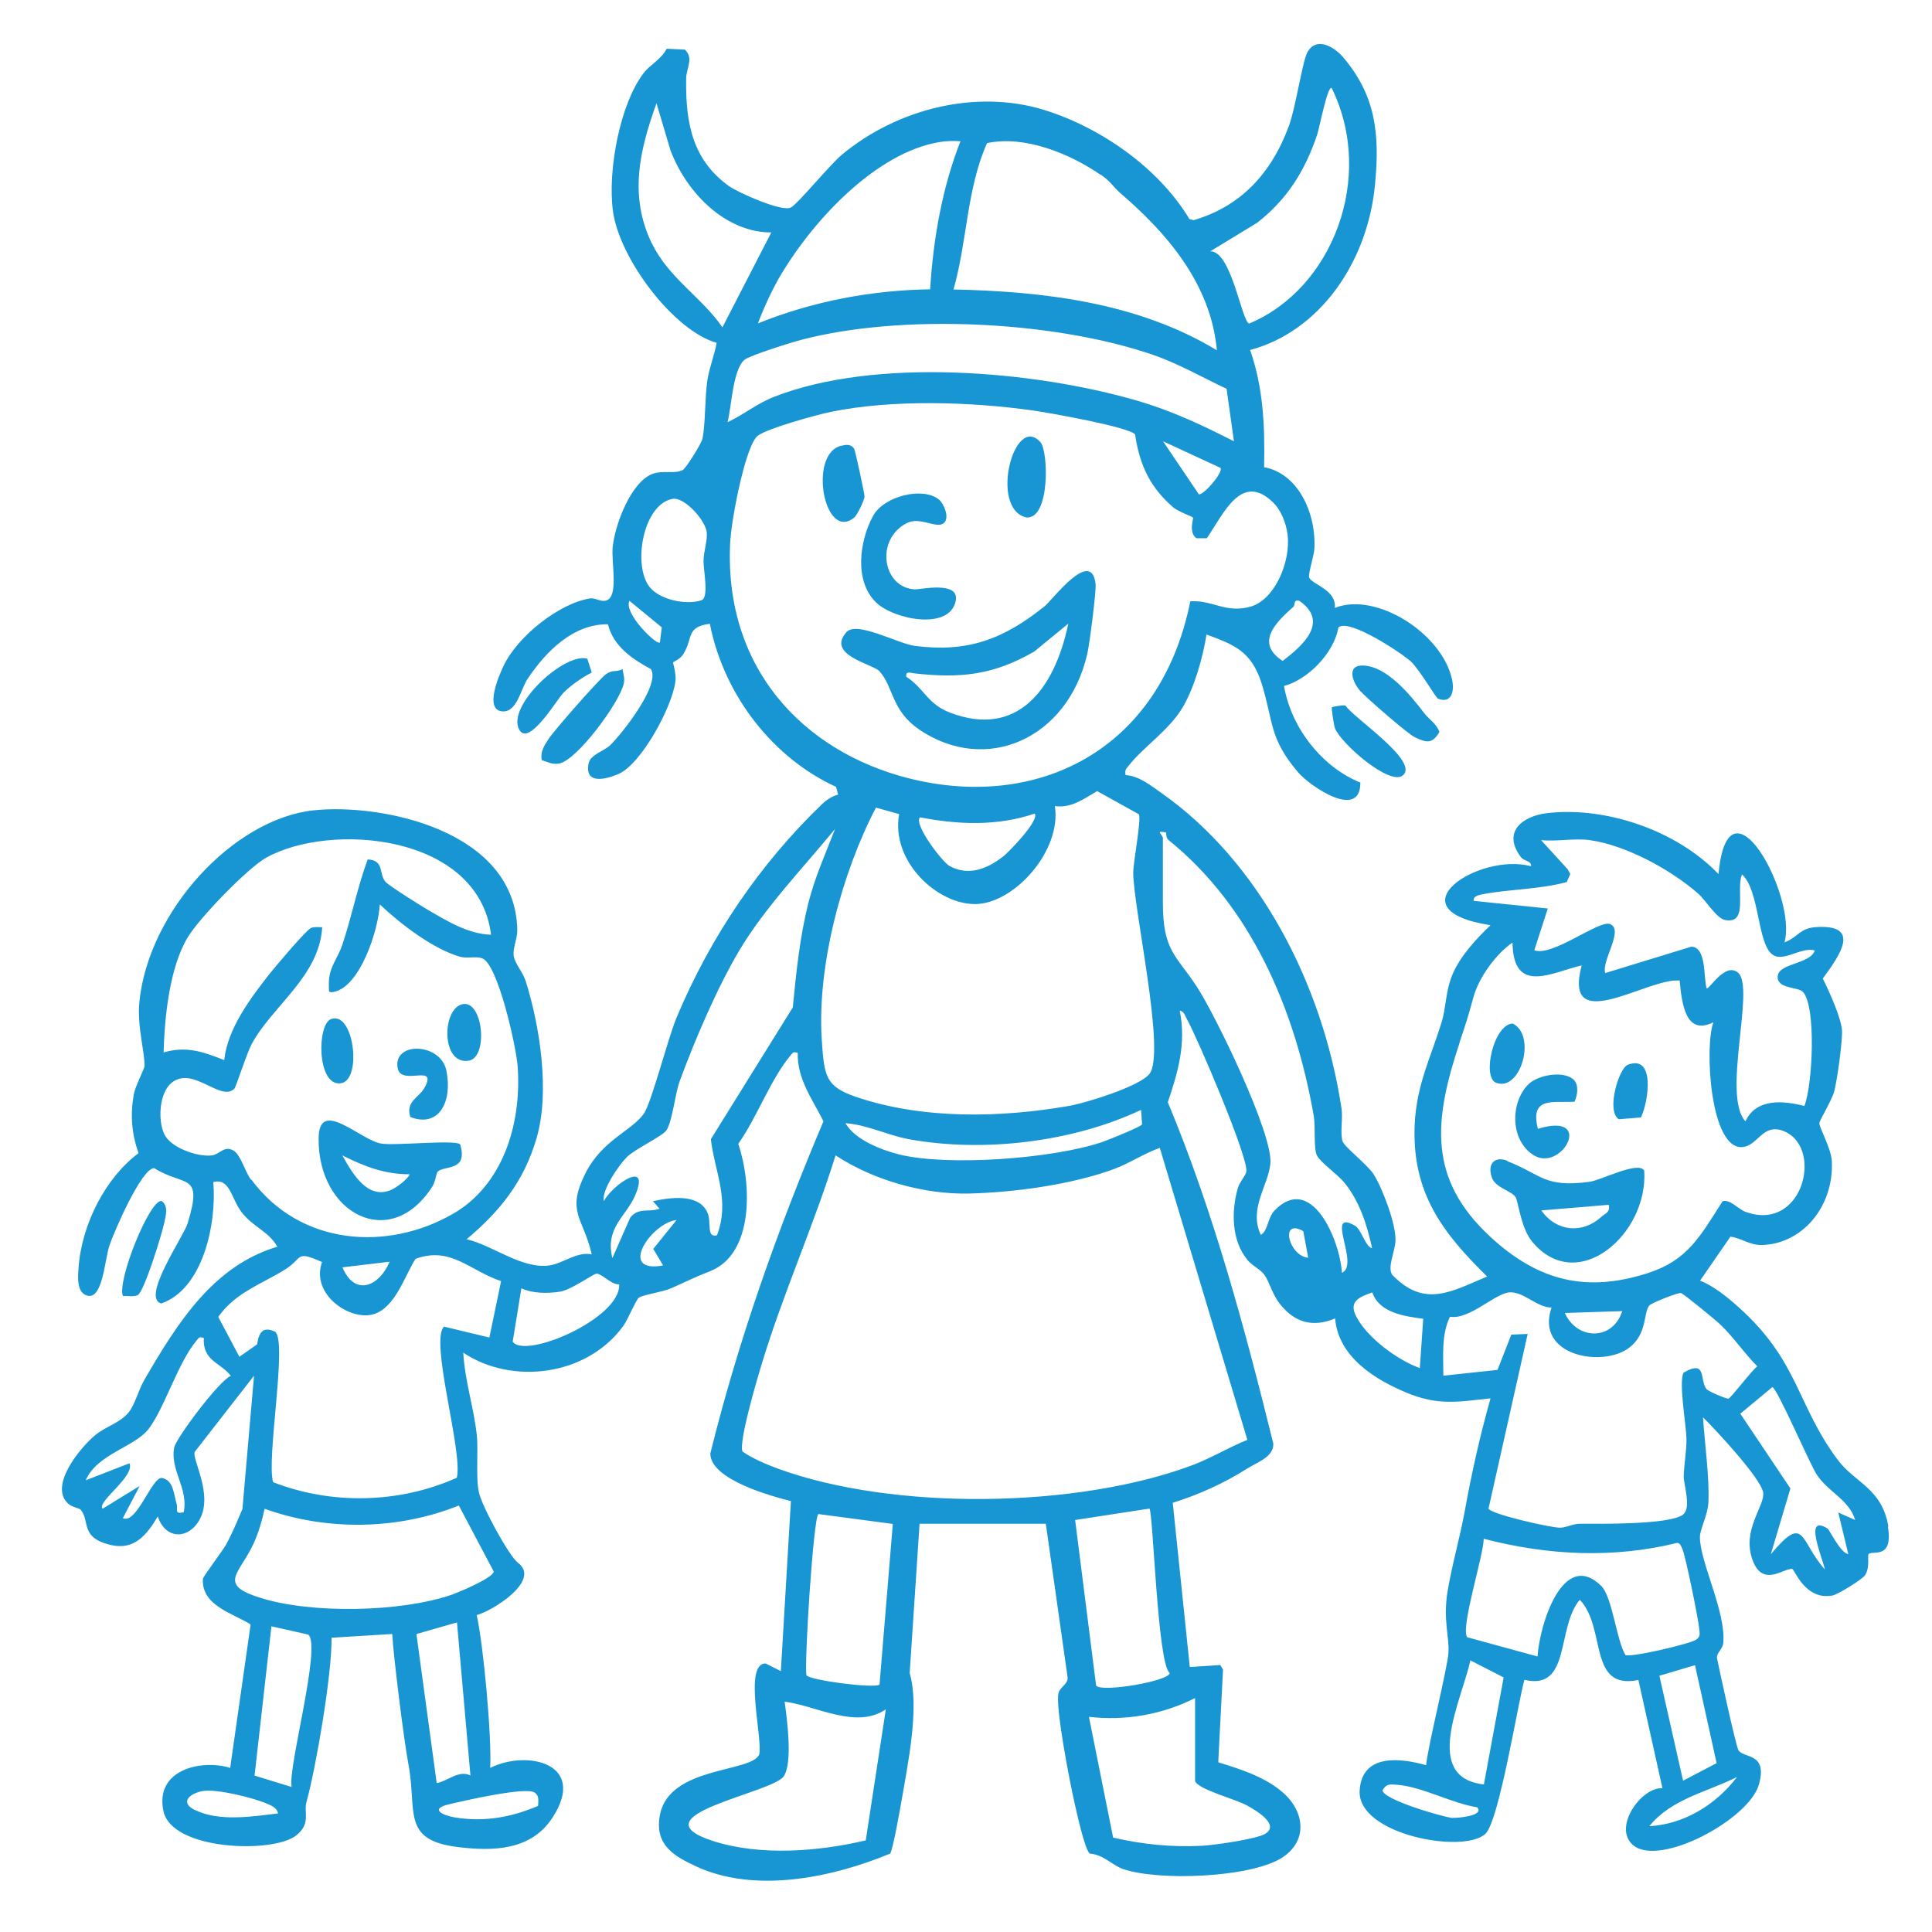 <?xml version="1.0" encoding="UTF-8"?>
<svg id="Ebene_1" xmlns="http://www.w3.org/2000/svg" version="1.1" viewBox="0 0 113.39 113.39">
  <!-- Generator: Adobe Illustrator 29.5.1, SVG Export Plug-In . SVG Version: 2.1.0 Build 141)  -->
  <defs>
    <style>
      .st0 {
        fill: #1895d3;
      }
    </style>
  </defs>
  <path class="st0" d="M110.83,89.6c-.38-2.28-1.96-2.54-3.01-3.97-2.38-3.22-2.26-5.75-5.77-8.9-.68-.61-1.45-1.24-2.27-1.57l1.78-2.58c.65.08,1.12.51,1.85.49,2.36-.06,4.23-2.25,4.1-4.92-.04-.78-.75-1.97-.73-2.24,0-.14.73-1.33.87-1.85.18-.69.47-2.83.46-3.51-.01-.75-.78-2.42-1.13-3.12.98-1.33,2.3-3.18-.37-3.02-1,.06-1.05.58-1.88.9.77-2.67-3.3-10.22-3.87-4.01-2.51-2.62-6.72-3.99-10.11-3.57-1.34.17-2.62,1.06-1.49,2.57.2.27.62.2.6.54-3.06-.83-8.23,2.56-2.38,3.46-.8.76-1.77,1.8-2.22,2.86-.43,1-.38,1.96-.65,2.83-.63,2.06-1.47,3.66-1.58,5.98-.19,4.07,1.69,6.43,4.25,8.95-2.07.86-3.66,1.88-5.57-.1-.3-.45.16-1.33.19-2,.05-.95-.78-3.12-1.28-3.9-.38-.59-1.75-1.63-1.83-1.95-.15-.56.04-1.32-.06-1.94-1.12-7.36-4.87-14.48-10.54-18.47-.65-.46-1.34-1.02-2.13-1.07-.06-.31.04-.37.19-.56.84-1.08,2.34-2.05,3.14-3.38.69-1.14,1.21-2.96,1.42-4.31,1.59.59,2.65.96,3.25,2.92.69,2.26.43,3.16,2.11,5.15.7.83,3.68,2.86,3.67.62-2.16-.87-4.04-3.11-4.48-5.67,1.34-.35,2.92-1.88,3.19-3.43.58-.57,3.66,1.46,4.24,1.98.5.45,1.49,2.16,1.61,2.2.77.29.98-.39.82-1.14-.6-2.72-4.48-5.16-6.88-4.19.11-1.06-1.28-1.35-1.5-1.77-.09-.18.27-1.26.3-1.68.12-2.14-.97-4.45-2.95-4.81.05-2.39-.04-4.63-.82-6.88,4.05-1.08,6.89-5.1,7.33-9.71.29-3,.03-5.23-1.87-7.47-.54-.63-1.58-1.23-2.1-.29-.29.53-.69,3.26-1.08,4.31-1.06,2.88-2.9,4.75-5.59,5.54l-.25-.06c-1.87-3.11-5.36-5.44-8.57-6.42-3.94-1.2-8.56-.08-11.83,2.64-.73.61-2.59,2.9-3,3.1-.51.27-3.06-.86-3.63-1.26-2.12-1.53-2.55-3.65-2.51-6.31,0-.58.47-1.2-.08-1.7l-1.06-.05c-.33.63-.99.95-1.34,1.41-1.41,1.82-2.13,5.74-1.82,8.09.36,2.81,3.58,7.06,6.09,7.76-.13.74-.42,1.42-.54,2.17-.16,1.08-.11,2.53-.29,3.46-.06.28-.97,1.73-1.15,1.83-.48.26-1.16,0-1.78.23-1.25.47-2.19,2.91-2.34,4.28-.09.82.31,2.66-.24,3.08-.34.26-.75-.1-1.07-.05-1.78.26-4.29,2.21-5.12,4.01-.27.58-1.1,2.52-.06,2.62.87.08,1.09-1.3,1.49-1.9,1.12-1.68,2.73-3.24,4.72-3.21.33,1.33,1.49,2.07,2.52,2.63.59.92-1.72,3.82-2.39,4.47-.34.33-1.16.55-1.26,1.05-.27,1.29,1.03.95,1.76.63,1.32-.58,3.12-3.88,3.33-5.41.07-.48-.16-1.09-.13-1.14.02-.04.42-.17.62-.52.55-.93.14-1.56,1.53-1.74.86,4.32,3.81,7.93,7.41,9.57l.12.46c-.36.08-.7.32-.97.58-3.57,3.44-6.49,7.68-8.51,12.5-.51,1.21-1.47,4.99-1.92,5.64-.71,1.01-2.45,1.55-3.43,3.5-1.15,2.3-.13,2.57.37,4.76-.89-.18-1.68.54-2.5.65-1.6.22-3.29-1.17-4.84-1.54,1.91-1.61,3.36-3.35,4.11-5.96.78-2.69.19-6.54-.65-9.2-.16-.51-.65-1.05-.7-1.47-.06-.49.22-.99.21-1.53-.11-5.84-7.97-7.44-11.97-7.01-4.71.52-9.68,5.92-10.21,11.25-.14,1.44.33,2.95.3,3.76,0,.16-.54,1.17-.63,1.67-.21,1.23-.12,2.29.28,3.44-1.91,1.42-3.34,4.15-3.52,6.74-.04.54-.11,1.45.51,1.62.91.25,1.02-2.08,1.3-2.93.27-.82,1.9-4.57,2.63-4.55,1.8,1.12,2.89.21,1.96,3.25-.24.77-2.74,4.36-1.55,4.69,2.41-.81,3.27-4.6,3.06-7.12.98-.28,1.05.99,1.68,1.79.69.87,1.55,1.08,2.08,2-3.71,1.1-5.82,4.38-7.81,7.82-.33.57-.54,1.41-.9,1.88-.48.62-1.38.86-1.97,1.35-.84.69-2.75,2.95-1.61,4.02.25.23.65.26.75.37.56.65-.08,1.67,1.83,2.08,1.29.27,2.02-.55,2.69-1.69.48,1.43,1.88,1.33,2.49.12.75-1.47-.5-3.5-.32-3.91l3.48-4.47-.68,7.82c-.28.67-.6,1.43-.94,2.06-.21.38-1.37,1.91-1.38,2.04-.1,1.58,1.78,2.03,2.8,2.68l-1.2,8.42c-1.59-.51-4.43.04-3.92,2.52.47,2.32,6.36,2.51,7.76,1.47.93-.7.46-1.37.64-2,.54-1.93,1.5-7.49,1.47-9.63l3.56-.22c.08,1.37.69,6.26.94,7.58.55,2.82-.46,4.52,2.95,4.93,2,.24,4.26.22,5.53-1.75,2.05-3.18-1.52-3.98-3.67-2.9.1-1.83-.4-7.23-.79-8.97.9-.23,3.81-2.03,2.42-3.07-.52-.39-2.11-3.29-2.29-4.13-.2-.9-.02-2.43-.13-3.4-.18-1.62-.7-3.16-.79-4.8,2.86,1.91,7.26,1.38,9.4-1.58.27-.38.73-1.52.91-1.65.27-.18,1.36-.32,1.89-.55.86-.38,1.35-.64,2.28-1,2.58-1.01,2.46-5.11,1.66-7.48,1.08-1.51,1.91-3.82,3.08-5.2.16-.19.14-.2.41-.14-.04,1.55.88,2.75,1.51,4.02-2.66,6.28-4.98,12.78-6.64,19.5.01,1.54,3.62,2.51,4.73,2.79l-.59,9.98-.89-.45c-1.32-.02-.16,4.43-.38,5.35-.49,1.06-5.24.68-5.82,3.5-.37,1.82.87,2.48,2.14,3.07,3.46,1.59,7.96.65,11.36-.76.16-.19.58-2.58.67-3.09.38-2.21,1.07-5.52.48-7.5l.58-8.77h7.41s1.28,9.02,1.28,9.02c.03.38-.43.56-.53.89-.22.79.68,5.35.93,6.45.13.57.6,2.75.9,3,.82.06,1.3.68,1.97.91,2.05.7,7.33.51,9.23-.62,1.61-.96,1.45-2.73.13-3.88-1.07-.93-2.5-1.37-3.79-1.77l.28-5.44-.16-.27-1.79.12-1-9.64c1.53-.48,2.98-1.13,4.37-2.01.57-.36,1.58-.69,1.53-1.47-1.68-6.81-3.52-13.63-6.19-20.03.6-1.77,1.09-3.46.7-5.37.25.02.32.32.43.51.61,1.09,3.6,8.09,3.48,8.93-.04.24-.39.6-.5.97-.4,1.39-.36,3.08.55,4.2.3.37.77.56,1,.88.31.42.45,1.11.89,1.68.89,1.16,1.98,1.43,3.27.89.19,2.31,2.43,3.62,4.17,4.35,1.87.78,3.01.55,4.95.34-.61,2.17-1.11,4.38-1.51,6.61-.28,1.54-.74,3.11-1.01,4.71-.28,1.69.12,2.7.05,3.63-.08.99-1.2,5.44-1.31,6.58-1.38-.39-3.77-.76-3.9,1.49-.15,2.58,6.09,3.74,7.38,2.54.81-.76,1.92-7.76,2.29-9.04,2.75.65,1.86-3.06,3.25-4.7,1.58,1.66.46,5.32,3.44,4.71l1.41,6.35c-1.25-.07-2.96,2.34-1.7,3.36,1.58,1.27,6.79-1.54,7.36-3.57.54-1.9-.89-1.52-1.2-2.02-.15-.24-1.23-5.21-1.26-5.42-.03-.27.33-.52.37-.86.18-1.82-1.39-4.8-1.37-6.24,0-.45.47-1.29.5-2.04.06-1.5-.22-3.45-.32-4.98.72.71,3.37,3.55,3.53,4.4.14.78-1.29,2.21-.61,4.01.6,1.58,1.8.45,2.31.49.15.01.75,1.87,2.38,1.56.3-.06,1.76-.95,1.91-1.2.29-.46.12-1.15.2-1.23.2-.24,1.47.37,1.13-1.63ZM38.72,37.71c-.18.17-2.13-1.71-1.78-2.45l1.9,1.56-.11.89ZM41.17,35.23c-.85.29-2.4,0-3.03-.76-1.03-1.26-.41-4.87,1.33-5.19.68-.13,1.89,1.21,2,1.91.08.49-.17,1.13-.18,1.72,0,.62.33,2.16-.12,2.32ZM75.91,35.62c.11-.1-.01-.48.36-.35,1.76,1.24.18,2.63-.99,3.52-1.61-1.05-.45-2.22.62-3.17ZM73.79,13.07c1.72-1.35,2.78-2.98,3.52-5.18.13-.4.61-2.91.85-2.72,2.57,5.24.04,11.79-4.85,13.82-.43-.11-1.04-4.28-2.28-4.24l2.76-1.68ZM64.62,10.26c.55.38.75.74,1.13,1.07,2.66,2.29,5.31,5.27,5.67,9.23-4.65-2.82-10.22-3.46-15.46-3.57.81-2.82.77-5.91,1.97-8.59,2.17-.47,4.83.59,6.68,1.87ZM55.13,8.34c.41-.07.82-.08,1.24-.05-1.07,2.72-1.6,5.74-1.78,8.69-3.43.05-6.88.7-10.11,2,.4-1.03.86-2.04,1.42-2.97,2-3.29,5.62-7.07,9.23-7.67ZM38.25,14.28c-1.34-2.8-.72-5.44.28-8.22l.82,2.76c.99,2.61,3.33,4.84,5.92,4.82l-2.87,5.57c-1.21-1.76-3.16-2.89-4.14-4.93ZM43.69,21.12c.29-.25,2.77-1.03,3.32-1.17,5.91-1.56,14.9-1.12,20.7.89,1.47.51,2.87,1.32,4.28,1.98l.43,3.08c-1.9-.97-3.67-1.8-5.7-2.39-6.07-1.76-15.34-2.55-21.29-.22-1.02.4-1.77,1.04-2.73,1.49.24-.92.3-3.07,1-3.67ZM70.36,29.01l-2.1-3.11,3.37,1.56c.19.24-.99,1.62-1.27,1.55ZM42.88,31.57c.07-1.13.87-5.45,1.6-6,.56-.43,3.49-1.24,4.3-1.4,3.62-.74,8.2-.59,11.84-.08.85.12,5.67.97,6,1.41.27,1.85.92,3.14,2.24,4.28.28.24,1.13.54,1.16.6.04.07-.28.87.2,1.21h.61c1.01-1.49,2.03-3.87,3.86-2.13.49.46.79,1.22.88,1.92.19,1.56-.73,3.8-2.16,4.22-1.47.42-2.21-.39-3.55-.31-1.77,8.82-9.04,12.28-16.52,10.39-6.2-1.57-10.97-6.52-10.47-14.1ZM58.83,50.3c-.89.69-2,1.14-3.11.52-.42-.24-2.1-2.42-1.73-2.85,2.26.43,4.51.53,6.74-.22.29.4-1.53,2.27-1.89,2.55ZM14.74,69.25c-.38-.51-.61-1.49-1.05-1.73-.54-.3-.77.22-1.25.29-.78.11-2.43-.42-2.81-1.27-.38-.86-.27-2.41.44-2.99,1.26-1.02,2.87,1.14,3.68.35.1-.09.74-2.12,1.03-2.64,1.22-2.24,3.96-3.96,4.13-6.84-.22,0-.44-.04-.65.04-.28.11-2.11,2.28-2.45,2.71-1.08,1.38-2.46,3.19-2.65,5.05-1.26-.5-2.23-.84-3.56-.45.06-2.08.35-5,1.42-6.76.69-1.15,3.5-4.04,4.58-4.66,3.77-2.12,12.48-1.42,13.22,4.51-1.35-.04-2.57-.8-3.74-1.48-.41-.24-2.25-1.39-2.46-1.63-.4-.47-.05-1.26-1.04-1.31-.6,1.62-.93,3.33-1.48,4.98-.3.92-.84,1.34-.8,2.45.01.31-.05.42.31.34,1.52-.32,2.59-3.58,2.68-5.13,1.22,1.16,3.14,2.62,4.7,3.07.42.12.91-.04,1.3.09.93.31,2.01,5.22,2.09,6.34.25,3.47-.92,6.99-3.76,8.64-3.86,2.24-8.98,1.91-11.87-1.99ZM22.87,74.05c-.62,1.46-2.05,2.06-2.77.33l2.77-.33ZM10.23,84.92c-.28,1.35.85,2.43.55,3.84-.59.12-.31-.18-.42-.52-.17-.58-.18-1.38-.87-1.5-.61,0-1.47,2.74-2.28,2.36l.99-1.89-2.18,1.34c-.36-.41,1.91-1.89,1.58-2.67l-2.57,1c.66-1.54,2.86-1.95,3.68-3,.93-1.19,1.74-3.93,2.84-5.22.16-.19.14-.2.41-.14-.07,1.37.97,1.43,1.59,2.23-.67.25-3.21,3.65-3.32,4.19ZM11.45,106.24c-.94-.46-.29-.99.43-1.12.83-.15,3.03.4,3.84.76.24.11.54.23.6.55-1.49.18-3.46.5-4.87-.2ZM17.12,104.88l-2.18-.67.99-8.76,2.15.48c.83.58-1.23,7.96-.96,8.95ZM24.45,95.9l2.37-.68.79,8.98c-.71-.33-1.31.33-1.98.45l-1.19-8.75ZM31.39,105.21c.27.21.2.47.19.78-1.61.68-3.15.95-4.86.68-.74-.12-1.52-.5-.39-.77.84-.2,4.57-1.06,5.05-.69ZM28.98,92.23c-.03.38-2.1,1.24-2.51,1.38-2.99,1.01-8.15,1.11-11.15.18-2.6-.8-1.26-1.41-.44-3.19.28-.61.51-1.38.65-2.05,3.64,1.31,7.81,1.25,11.4-.19l2.05,3.88ZM28.72,78.5l-2.66-.64c-.86.82,1.13,7.38.75,8.87-3.37,1.51-7.34,1.6-10.78.26-.41-1.35.85-8.25.12-8.83-.69-.32-.95-.01-1.06.74l-1.04.73-1.24-2.34c1.03-1.47,2.64-1.96,3.98-2.82.99-.64.54-1.1,2.11-.4-.68,1.9,1.65,3.48,3.03,3.06,1.28-.39,1.82-2.26,2.46-3.25,2.08-.75,3.16.69,5.02,1.31l-.69,3.32ZM30.09,78.74l.51-3.13c.65.31,1.56.31,2.26.2.69-.11,1.98-1.07,2.16-1.06.35.03.86.66,1.32.63.1,2.01-5.57,4.43-6.26,3.35ZM38.34,73.3l.58.97c-2.71.5-.7-2.5.79-2.67l-1.37,1.7ZM46.54,59.11l-4.82,7.75c.23,1.94,1.14,3.59.36,5.64-.63.16-.32-.71-.54-1.28-.47-1.22-2.27-.93-3.22-.72l.39.44c-.63.23-1.22-.1-1.72.52l-1.05,2.38c-.44-1.81.82-2.44,1.35-3.71.9-2.15-1.38-.56-1.85.37-.15-.64.9-2.15,1.36-2.6.48-.47,2.11-1.23,2.32-1.57.35-.56.5-2.14.77-2.87.89-2.43,2.2-5.48,3.49-7.66,1.51-2.54,3.79-4.9,5.63-7.15-.55,1.43-1.19,2.85-1.57,4.36-.5,1.99-.71,4.05-.91,6.11ZM48.23,61.02c-.29-4.38,1.22-9.88,3.18-13.62l1.36.38c-.5,2.76,2.23,5.31,4.49,5.28,2.27-.03,5.06-3.14,4.65-5.75.97.13,1.68-.41,2.48-.88l2.45,1.36c.16.29-.33,2.8-.33,3.42.01,2.14,1.93,10.58.95,11.82-.59.74-3.73,1.7-4.68,1.87-4.06.71-8.63.81-12.56-.53-1.78-.61-1.85-1.23-1.99-3.34ZM67.03,65.99c-.08.15-2,.92-2.35,1.04-2.86.97-9.04,1.44-11.93.72-.96-.24-2.57-.84-3.13-1.83,1.26.09,2.48.71,3.72.94,4.34.79,9.58.19,13.63-1.72l.06.85ZM50.82,108.01c-2.78.66-6.21.93-8.97.04-4.64-1.5,3.42-2.79,4.14-3.79.55-.76.2-3.39.06-4.39,1.89.25,4.2,1.64,5.94.45l-1.18,7.7ZM51.62,98.87c-.31.24-4.09-.25-4.29-.55-.13-.73.4-9.19.7-9.46l4.37.58-.78,9.43ZM70.14,99.64v4.9c.21.5,2.42,1.06,3.08,1.44.53.3,1.89,1.1,1.05,1.64-.51.32-3.07.68-3.73.71-1.76.09-3.49-.08-5.21-.48l-1.42-7.09c2.11.25,4.3-.12,6.25-1.11ZM63.1,89.21l4.36-.67c.22.18.47,9.12,1.19,9.65,0,.47-4.05,1.17-4.32.73l-1.23-9.71ZM73.2,84.51c-1.07.43-2.09,1.05-3.16,1.46-6.77,2.56-17.56,2.71-24.37.23-.63-.23-1.58-.63-2.09-1.01-.24-.54.84-4.19,1.09-5.02,1.26-4.19,3.07-8.19,4.37-12.36,2.26,1.48,5.22,2.3,7.84,2.24,2.63-.07,5.96-.51,8.45-1.42.94-.34,1.8-.93,2.74-1.26l5.14,17.14ZM76.49,72.26l.29,1.56c-1.17-.12-1.67-2.36-.29-1.56ZM78.76,74.72c-.13-2.03-1.83-5.89-3.96-3.67-.41.43-.37,1.17-.8,1.43-.73-1.52.43-2.89.56-4.18.17-1.74-3.25-8.77-4.33-10.41-1.21-1.84-1.98-2.08-1.98-4.91,0-1.26,0-2.53,0-3.79,0-.22-.51-.47.19-.33,0,.16.02.34.14.44,4.78,3.86,7.41,9.8,8.53,16.22.1.59-.02,1.89.18,2.29.22.44,1.23,1.11,1.66,1.66.85,1.07,1.28,2.41,1.58,3.79-.39-.08-.64-1.12-1-1.32-1.83-1.05.33,2.33-.79,2.77ZM83.32,80.29c-1.26-.45-3.07-1.75-3.73-3.04-.46-.9.24-1.14.95-1.4.41,1.22,1.95,1.41,2.99,1.55l-.2,2.89ZM86.49,52.87c-.05-.29.36-.35.54-.39,1.62-.3,3.32-.28,4.92-.71l.21-.47-.15-.28-1.56-1.71c.91.09,1.98-.13,2.87,0,2.07.29,4.69,1.69,6.34,3.13.46.4,1.08,1.47,1.6,1.56,1.38.24.6-1.75.98-2.68,1.03.93.89,4.04,1.78,4.7.64.48,1.68-.46,2.49-.24-.24.79-2.06.75-2.17,1.47-.12.81,1.19.65,1.48.97.78.85.57,5.46.08,6.69-1.18-.3-2.81-.49-3.46.9-1.4-1.51.59-7.84-.43-8.72-.77-.66-1.72,1.05-1.85.91-.19-.68,0-2.4-.89-2.44l-5.06,1.55c-.23-.73,1.14-2.57.27-2.88-.66-.23-3.38,1.94-4.43,1.54l.79-2.45-4.36-.45ZM85.66,61.19c.36-1.09.5-1.49.81-2.64.32-1.2,1.35-2.58,2.3-3.23.04,3.11,2.34,1.73,4.06,1.34-1.14,4.27,3.91.69,5.75.89.13,1.4.36,3.25,1.98,2.45-.53,1.4-.2,7.55,1.74,7.32.84-.1,1.15-1.31,2.23-.99,2.57.79,1.37,6.03-2.07,4.8-.45-.16-.91-.76-1.36-.63-1.34,2.1-2.06,3.47-4.39,4.22-3.55,1.14-6.38.51-9.23-2.12-3.69-3.41-3.34-6.82-1.81-11.42ZM95.21,76.95c-.56,1.75-2.65,1.71-3.37.11l3.37-.11ZM85.26,106.7c-.59-.06-4.1-1.08-4.12-1.63.25-.42.48-.34.86-.32,1.46.11,3.21,1.09,4.69,1.32.48.51-1.21.64-1.43.62ZM87.09,104.73c-3.63-.41-1.34-4.85-.79-7.28l1.95,1-1.16,6.28ZM95.4,97.14c-.54-.9-.77-3.44-1.44-4.08-2.23-2.15-3.61,2.31-3.72,4.16l-4.13-1.13c-.41-.54.97-4.82.97-5.78,3.77.98,7.58,1.17,11.37.24.18.04.21.2.29.36.18.39.95,4.15.99,4.7.02.27.09.41-.16.61-.34.26-3.94,1.09-4.17.91ZM101.95,104.29c-1.29,1.69-3.17,2.78-5.15,2.89,1.29-1.61,3.44-2.02,5.15-2.89ZM100.75,103.48l-1.97,1.03-1.39-6.16,2.09-.62,1.27,5.75ZM101.44,82.09c-.16,0-1.17-.43-1.28-.56-.43-.52.04-1.77-1.35-.97-.3.53.16,3.13.17,3.88.01.7-.15,1.54-.16,2.21,0,.53.46,1.85-.04,2.24-.76.61-5,.54-6.06.54-.42,0-.81.24-1.18.23-.54,0-3.95-.77-4.18-1.11l2.3-10.26-.96.04-.81,2.07-3.18.34c0-1.16-.12-2.42.39-3.46,1.14.19,2.64-1.37,3.49-1.43.83-.06,1.63.9,2.47.89-.98,2.85,3.02,3.55,4.57,2.35,1.07-.83.81-2.05,1.17-2.47.14-.16,1.69-.77,1.86-.73.14.03,2.04,1.59,2.31,1.85.76.72,1.42,1.71,2.17,2.45-.29.19-1.58,1.9-1.7,1.9ZM108.49,91.22c-.47-.06-1.11-1.43-1.23-1.51-1.44-.89-.29,1.73-.16,2.4-1.49-1.66-1.13-3.33-3.17-.89l1.15-3.86-2.94-4.39,1.88-1.56c.29.08,2.18,4.47,2.59,5.11.67,1.05,1.92,1.49,2.27,2.69l-.99-.44.59,2.45Z"/>
  <path class="st0" d="M31.79,44.61c.36.12.64.27,1.03.2,1.04-.19,3.53-3.55,3.79-4.69.07-.33-.03-.54-.07-.85-.38.2-.6.01-.99.31-.44.34-3.04,3.3-3.37,3.81-.24.38-.47.71-.39,1.21Z"/>
  <path class="st0" d="M84.48,42.96c-.17-.49-.64-.77-.88-1.09-.83-1.09-2.18-2.74-3.57-2.81-.99-.05-.7.91-.21,1.48.35.4,2.82,2.55,3.22,2.73.63.29,1,.45,1.44-.31Z"/>
  <path class="st0" d="M78.97,41.41c-.12-.05-.77.07-.8.1-.04.04.12,1.09.18,1.23.36.91,3.22,3.4,3.98,2.77,1.01-.82-2.94-3.41-3.36-4.1Z"/>
  <path class="st0" d="M30.49,42.85c.57.95,2.18-1.77,2.55-2.16.44-.46,1.14-.94,1.69-1.22l-.26-.81c-1.34-.4-4.81,2.82-3.98,4.19Z"/>
  <path class="st0" d="M8.07,76.02c.38-.15,1.43-3.59,1.57-4.25.09-.43.26-.98-.15-1.28-.67-.16-2.62,4.62-2.28,5.57.27-.01.6.06.86-.04Z"/>
  <path class="st0" d="M53.92,42.8c3.94,2.69,8.74.57,9.89-4.41.13-.55.54-3.71.49-4.12-.25-2.14-2.52.93-2.99,1.31-2.44,1.96-4.54,2.72-7.6,2.33-.99-.12-3.43-1.49-4.03-.81-1.21,1.35,1.54,1.87,1.93,2.29.83.9.69,2.3,2.32,3.41ZM53.66,39.52c2.66.3,4.62.12,7.04-1.28l2-1.64c-.83,3.97-3.06,6.7-6.93,5.23-1.35-.51-1.52-1.43-2.58-2.11-.05-.37.26-.22.47-.2Z"/>
  <path class="st0" d="M51.42,35.36c1.02.99,4.29,1.67,4.67-.08.26-1.21-2.07-.68-2.38-.69-1.89-.07-2.38-2.89-.51-3.88.79-.42,1.75.34,2.18,0,.39-.3,0-1.18-.27-1.39-.95-.77-3.23-.21-3.87.96-.8,1.47-1.12,3.83.18,5.08Z"/>
  <path class="st0" d="M60.24,30.37c1.4.11,1.29-3.89.83-4.41-1.55-1.76-3.03,3.91-.83,4.41Z"/>
  <path class="st0" d="M50.14,30.37c.17-.14.6-1.02.6-1.24,0-.14-.54-2.68-.61-2.79-.19-.3-.49-.24-.75-.18-1.97.45-1.01,5.68.76,4.21Z"/>
  <path class="st0" d="M25.38,69.63c.17-.26.23-.8.31-.87.4-.37,1.79,0,1.32-1.59-.22-.3-3.81.08-4.62-.05-1.24-.19-3.67-2.74-3.69-.31-.05,4.41,4.2,6.7,6.68,2.82ZM20.09,67.81c1.31.66,2.49,1.11,3.96,1.11-.15.32-.81.79-1.08.91-1.37.6-2.25-.89-2.88-2.02Z"/>
  <path class="st0" d="M24.86,63.92c-.29.5-1.06.73-.78,1.64,1.71.65,2.48-.93,2.12-2.72-.34-1.67-3.16-1.72-2.86-.15.21,1.11,2.46-.37,1.53,1.23Z"/>
  <path class="st0" d="M19.98,63.58c1.3-.13.8-4.27-.55-3.77-.83.3-.84,3.92.55,3.77Z"/>
  <path class="st0" d="M27.52,62.25c1.14-.2.84-3.51-.34-3.32-1.26.2-1.31,3.61.34,3.32Z"/>
  <path class="st0" d="M88.48,68.13c-.76-.3-1.22.18-.91,1.01.22.58,1.14.75,1.38,1.12.16.24.3,1.79.97,2.61,2.65,3.2,6.83-.44,6.58-4.17-.36-.58-2.49.56-3.21.66-2.68.36-2.8-.43-4.83-1.21ZM94.42,70.71c.09.46-.21.5-.45.72-1.11,1-2.63.86-3.51-.39l3.96-.33Z"/>
  <path class="st0" d="M89.98,67.78c1.67,1.09,3.66-2.56.28-1.53-.49-1.93.93-1.51,2.15-1.59.17-.36.26-.95-.02-1.26-.54-.59-2.15-.34-2.73.28-1.03,1.1-1.01,3.23.32,4.1Z"/>
  <path class="st0" d="M95.01,65.69l1.3-.11c.44-.91.86-3.71-.77-3.09-.53.2-1.29,2.71-.53,3.2Z"/>
  <path class="st0" d="M87.81,63.55c1.44.54,2.39-2.78.97-3.48-1.13.06-1.81,3.17-.97,3.48Z"/>
</svg>